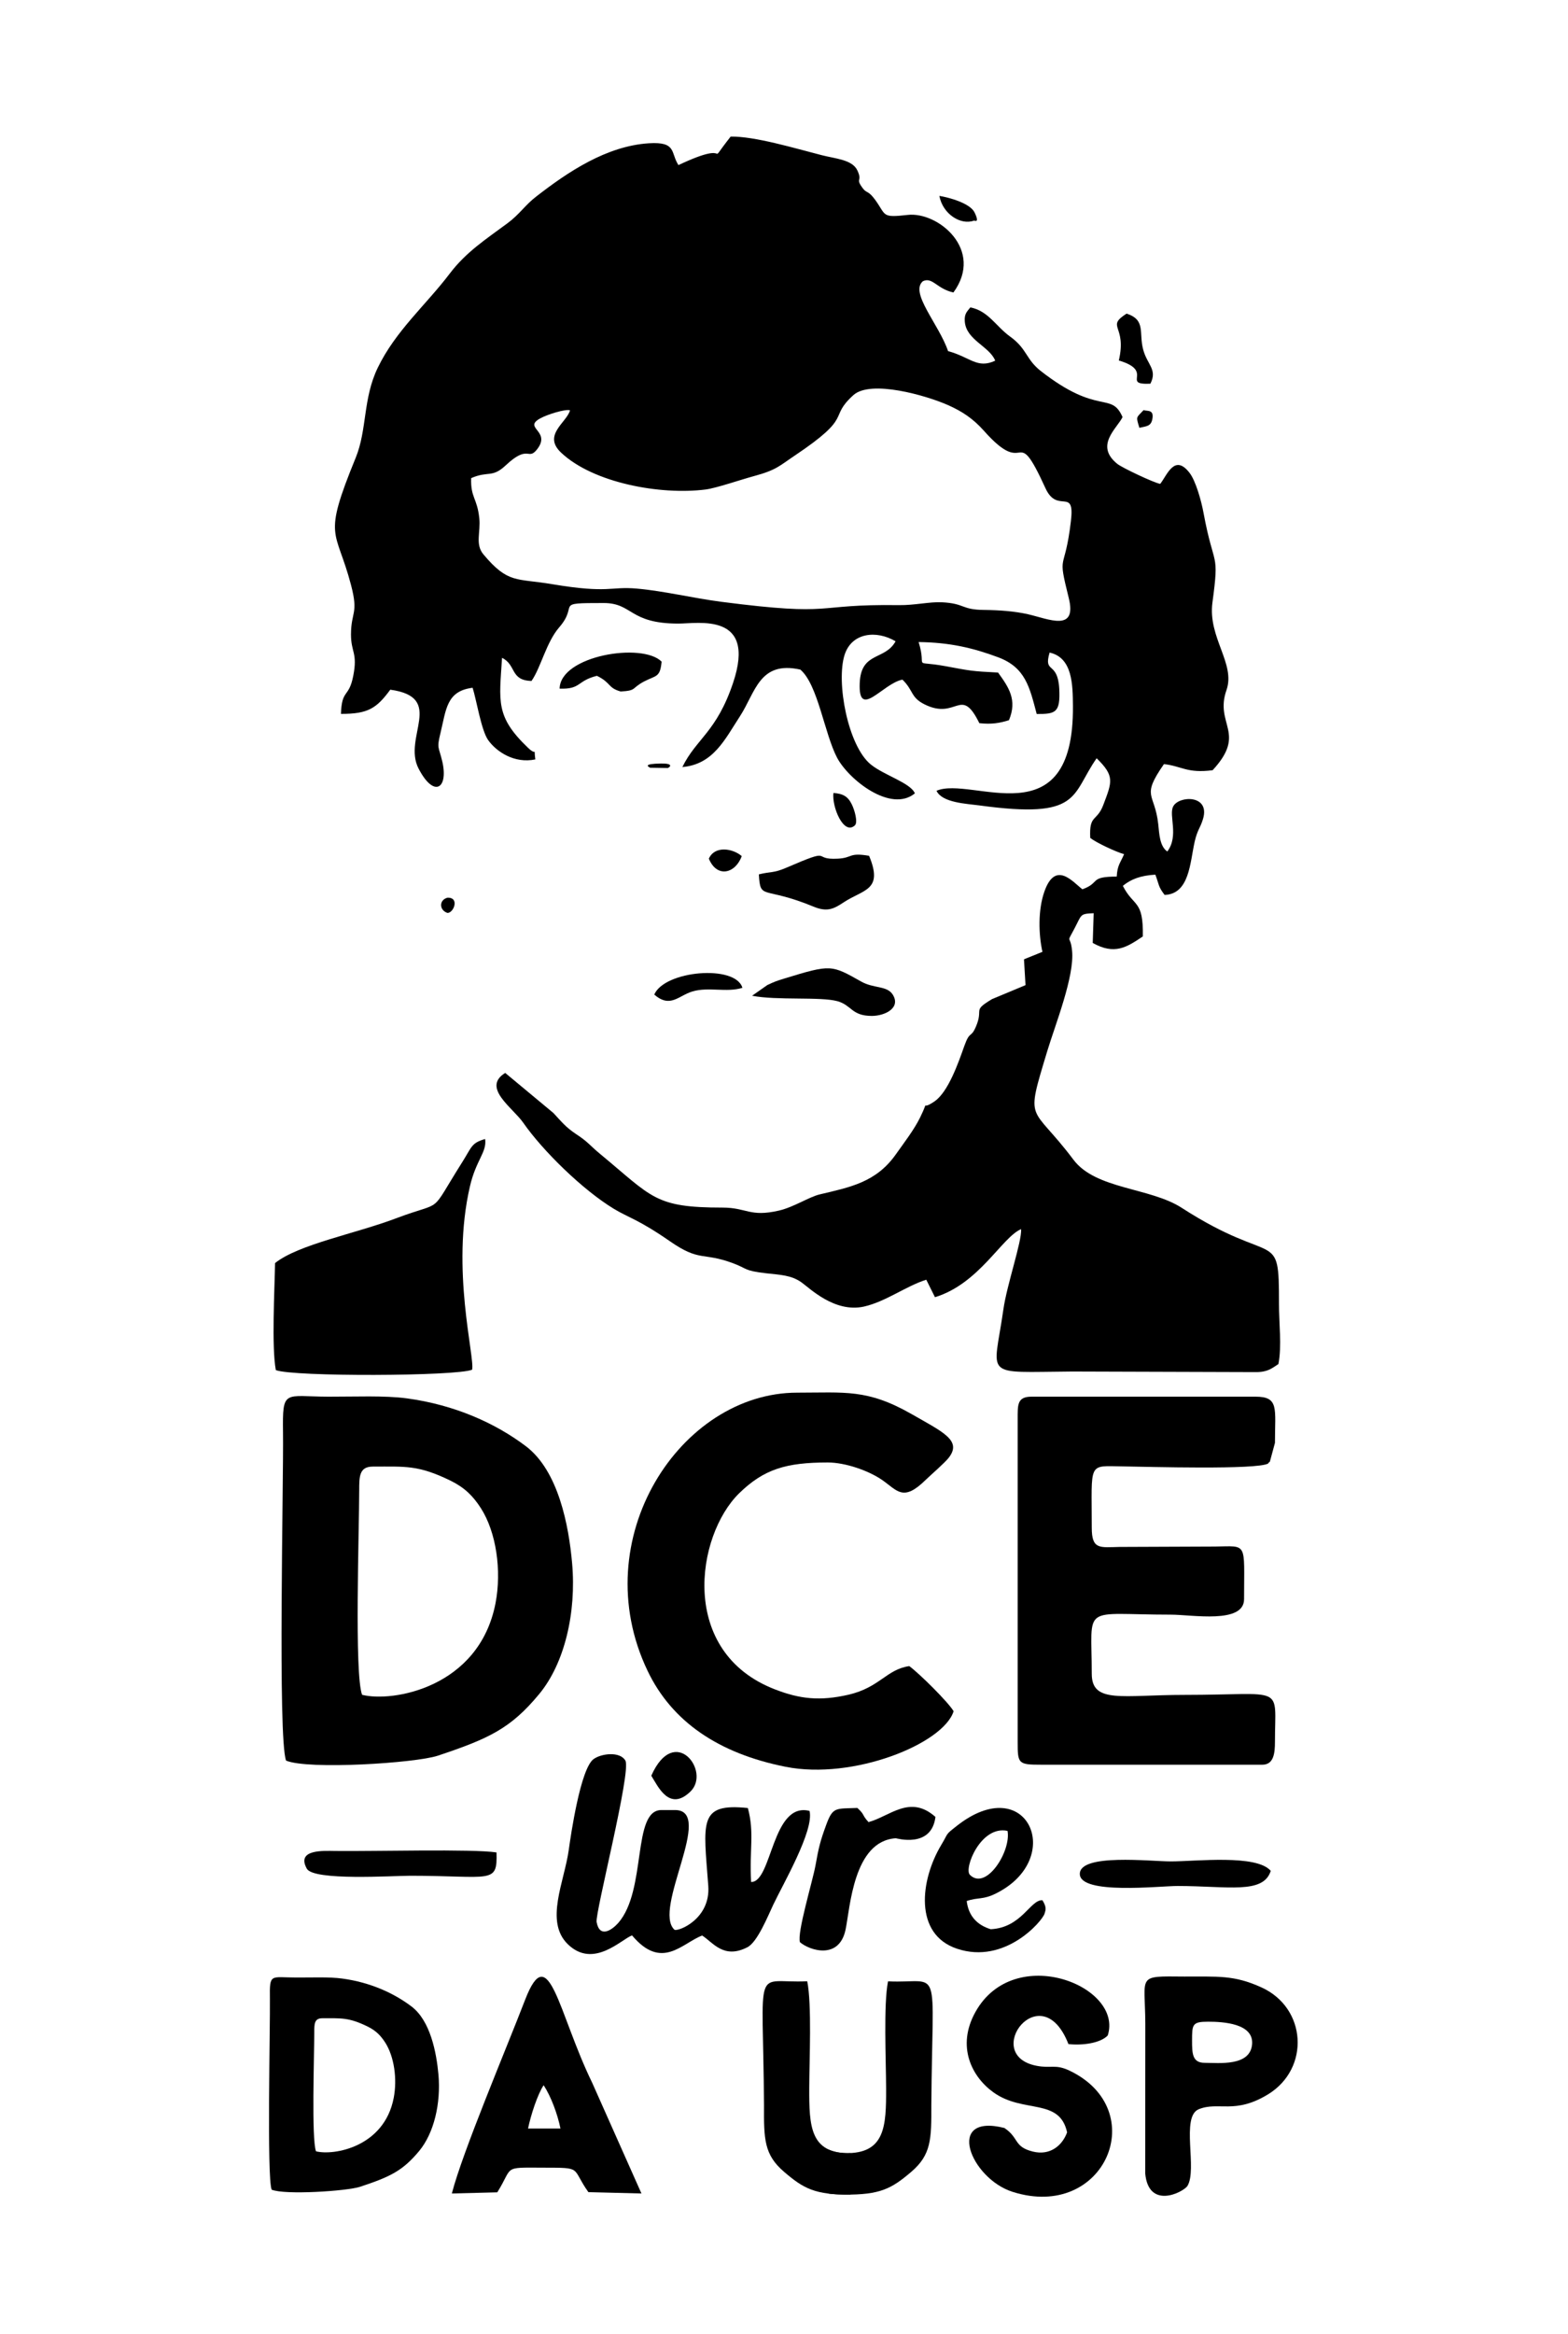 <?xml version="1.0" encoding="UTF-8"?>
<!DOCTYPE svg PUBLIC "-//W3C//DTD SVG 1.1//EN" "http://www.w3.org/Graphics/SVG/1.1/DTD/svg11.dtd">
<!-- Creator: CorelDRAW X8 -->
<svg xmlns="http://www.w3.org/2000/svg" xml:space="preserve" width="164mm" height="244mm" version="1.1" style="shape-rendering:geometricPrecision; text-rendering:geometricPrecision; image-rendering:optimizeQuality; fill-rule:evenodd; clip-rule:evenodd"
viewBox="0 0 16400 24400"
 xmlns:xlink="http://www.w3.org/1999/xlink">
 <defs>
  <style type="text/css">
   <![CDATA[
    .fil0 {fill:none}
    .fil1 {fill:black}
   ]]>
  </style>
 </defs>
 <g id="Camada_x0020_1">
  <g id="_2072498739712">
   <rect class="fil0" x="352" y="481" width="15696" height="23438"/>
   <path class="fil1" d="M3287 21248c0,-84 0,-146 83,-146 200,0 277,-10 474,86 85,42 136,92 185,168 94,147 127,380 89,578 -99,517 -630,606 -813,559 -48,-128 -18,-1002 -18,-1245zm-446 1646c136,58 789,15 925,-30 314,-104 445,-166 618,-374 156,-188 228,-499 202,-797 -21,-234 -85,-566 -283,-715 -185,-140 -433,-252 -723,-291 -137,-19 -325,-10 -479,-11 -272,0 -282,-49 -278,220 4,289 -33,1861 18,1998z"/>
   <path class="fil1" d="M5962 4290c-34,128 -291,258 -92,444 337,316 1037,444 1510,384 111,-14 368,-103 509,-141 233,-63 264,-107 424,-214 626,-419 343,-388 613,-632 181,-163 762,3 993,106 145,65 259,140 372,267 466,525 315,-119 644,601 125,274 309,-19 266,342 -66,561 -146,309 -23,804 90,362 -209,221 -427,171 -143,-32 -298,-43 -461,-45 -237,-2 -196,-68 -440,-80 -127,-6 -285,32 -447,30 -926,-13 -636,123 -1860,-35 -293,-38 -599,-113 -882,-138 -280,-25 -288,54 -885,-46 -378,-64 -460,-2 -720,-312 -89,-106 -27,-235 -43,-378 -22,-212 -92,-214 -85,-419 181,-79 217,2 362,-134 244,-229 231,-38 332,-173 141,-189 -156,-217 29,-318 76,-42 265,-100 311,-84zm1134 -2564c-84,-128 -16,-246 -308,-228 -445,28 -849,300 -1181,558 -111,85 -173,184 -295,275 -230,171 -434,301 -607,528 -249,329 -567,599 -754,986 -157,325 -110,647 -231,942 -351,858 -206,730 -49,1328 81,307 1,276 0,519 0,188 71,190 24,431 -46,238 -120,134 -129,399 285,1 373,-59 516,-253 580,80 126,498 296,825 161,310 312,210 249,-70 -38,-164 -61,-134 -20,-302 60,-246 62,-439 336,-473 39,119 90,444 162,546 86,122 275,249 494,203 -20,-146 25,-24 -77,-122 -342,-327 -300,-483 -271,-940 152,75 82,235 308,242 99,-142 154,-404 290,-561 213,-246 -70,-254 465,-254 306,0 264,215 781,215 208,0 820,-121 573,618 -173,517 -387,586 -531,882 324,-28 445,-290 601,-529 164,-251 203,-586 633,-490 184,157 251,667 384,921 121,229 562,580 814,373 -46,-110 -318,-187 -460,-301 -241,-194 -366,-865 -275,-1148 75,-232 332,-260 533,-141 -111,203 -361,105 -375,436 -17,391 242,3 447,-35 117,114 84,185 230,258 341,171 379,-200 574,197 125,14 212,0 310,-31 88,-212 -1,-342 -114,-498 -282,-14 -291,-19 -551,-67 -363,-66 -187,46 -280,-252 328,4 572,62 834,160 284,107 327,313 401,592 198,1 248,-13 236,-262 -16,-299 -168,-152 -101,-380 240,53 242,337 244,557 12,1405 -1060,728 -1427,888 59,126 315,135 448,153 1069,146 955,-105 1227,-493 190,186 162,244 70,487 -68,181 -150,96 -137,346 63,50 271,147 354,170 -42,97 -70,115 -77,234 -294,1 -167,64 -359,133 -99,-75 -282,-307 -398,25 -67,191 -61,445 -20,629l-193 78 16 270 -350 146c-214,129 -84,93 -170,291 -53,122 -61,34 -120,199 -62,175 -167,479 -311,579 -160,110 -46,-47 -151,168 -63,129 -170,267 -254,386 -207,294 -481,344 -796,419 -111,26 -271,133 -426,169 -307,71 -336,-31 -591,-31 -710,0 -730,-106 -1278,-559 -115,-95 -126,-126 -253,-209 -113,-75 -154,-132 -239,-222l-503 -418c-249,154 79,363 188,520 206,296 624,704 947,900 153,93 257,111 585,338 317,221 342,113 661,231 159,59 109,78 350,106 141,16 260,18 368,95 83,58 345,321 653,253 229,-52 440,-214 652,-281l91 183c464,-142 699,-626 901,-712 9,128 -150,584 -186,843 -103,723 -229,652 721,646l1922 6c124,0 166,-40 234,-84 37,-186 5,-432 6,-632 1,-808 -36,-368 -1018,-1002 -330,-213 -899,-192 -1132,-503 -446,-594 -508,-360 -273,-1137 81,-269 286,-780 259,-1047 -18,-181 -66,-61 23,-229 81,-153 55,-157 203,-164l-10 311c229,128 354,46 524,-68 7,-389 -95,-304 -209,-529 84,-69 184,-108 340,-117 41,109 28,122 97,212 260,-10 265,-337 314,-556 30,-130 57,-138 87,-237 79,-257 -251,-247 -311,-133 -50,92 62,308 -62,472 -81,-56 -84,-188 -95,-288 -37,-331 -183,-277 60,-626 186,21 242,99 509,64 362,-391 18,-478 145,-838 97,-276 -196,-549 -147,-915 74,-550 17,-344 -93,-937 -23,-126 -82,-337 -147,-420 -157,-202 -234,25 -306,116 -64,-10 -398,-168 -449,-209 -239,-193 -4,-369 55,-489 -120,-274 -249,-7 -858,-484 -154,-122 -141,-231 -318,-358 -148,-106 -228,-269 -416,-305 -34,43 -65,67 -58,148 15,194 259,259 318,409 -189,88 -258,-36 -493,-100 -95,-280 -405,-612 -263,-731 100,-47 145,80 319,118 325,-447 -162,-847 -478,-811 -277,31 -222,6 -340,-157 -74,-102 -90,-68 -128,-119 -87,-115 -1,-64 -58,-188 -53,-115 -229,-123 -375,-161 -281,-72 -699,-198 -951,-194 -288,366 70,7 -546,298z"/>
   <path class="fil1" d="M3757 15583c0,-144 0,-249 142,-249 343,0 474,-18 813,147 146,72 234,158 317,287 162,252 219,653 154,993 -171,887 -1081,1040 -1396,959 -82,-221 -30,-1720 -30,-2137zm-765 2825c233,98 1353,26 1586,-51 538,-179 764,-286 1060,-643 268,-322 391,-855 346,-1367 -35,-401 -145,-971 -485,-1227 -318,-240 -742,-431 -1241,-499 -234,-32 -556,-17 -821,-18 -466,-1 -483,-85 -477,376 7,497 -56,3194 32,3429z"/>
   <path class="fil1" d="M13264 15302c1,-9 15,-15 18,-20l53 -196c0,-360 45,-483 -203,-483l-2343 0c-151,0 -145,85 -145,235l0 3373c0,231 4,240 251,240l2308 0c120,0 132,-122 132,-240 0,-608 118,-490 -948,-490 -648,0 -968,95 -968,-220 0,-742 -119,-619 826,-619 224,0 767,100 767,-162 0,-604 41,-554 -304,-550l-999 4c-205,4 -290,31 -290,-200 0,-699 -45,-646 327,-642 272,4 1400,37 1518,-30z"/>
   <path class="fil1" d="M8658 15291c180,0 424,83 570,184 161,113 219,229 455,-3 54,-52 198,-177 238,-228 144,-182 -53,-268 -390,-461 -461,-262 -691,-222 -1193,-222 -1221,0 -2224,1530 -1565,2908 253,530 740,864 1445,1004 706,140 1649,-240 1756,-581 -52,-91 -358,-395 -464,-472 -239,35 -308,223 -635,299 -300,69 -510,45 -768,-55 -1013,-390 -827,-1608 -377,-2050 260,-254 493,-323 928,-323z"/>
   <path class="fil1" d="M4938 14321c30,-133 -224,-1050 -23,-1916 64,-278 179,-358 159,-496 -145,41 -138,82 -240,243 -359,569 -172,390 -691,586 -425,161 -1021,272 -1266,468 -5,280 -37,880 8,1119 173,71 1892,65 2053,-4z"/>
   <path class="fil1" d="M6918 18925c-310,0 -150,836 -452,1181 -65,73 -194,163 -226,-10 -17,-93 365,-1577 301,-1688 -56,-98 -249,-75 -331,-17 -138,96 -240,797 -261,949 -46,335 -254,749 -11,987 270,264 566,-56 673,-91 311,370 522,81 733,1 113,71 224,251 474,122 104,-54 213,-324 270,-445 97,-206 430,-777 379,-980 -395,-99 -391,748 -611,743 -19,-344 36,-513 -34,-773 -523,-55 -463,147 -414,814 25,345 -310,478 -353,459 -236,-213 427,-1252 5,-1252l-142 0z"/>
   <path class="fil1" d="M8670 22936c52,6 106,9 165,10 370,2 489,-61 697,-239 209,-179 210,-343 209,-696 11,-1527 116,-1268 -453,-1295 -48,242 -21,821 -20,1118 1,395 -8,688 -432,678 -65,-2 -119,-14 -166,-35l0 459z"/>
   <path class="fil1" d="M10505 22249c-626,-157 -355,528 86,668 967,307 1457,-858 594,-1268 -149,-70 -189,-20 -343,-50 -587,-113 48,-957 333,-227 146,16 334,-9 411,-90 167,-518 -977,-973 -1383,-247 -203,363 -37,681 188,842 312,224 691,54 770,418 -53,144 -183,244 -357,201 -204,-50 -142,-142 -299,-247z"/>
   <path class="fil1" d="M12600 21568c-130,0 -132,-99 -132,-233 0,-168 2,-197 167,-197 162,0 477,19 461,234 -18,236 -348,196 -496,196zm-182 1290c110,-173 -71,-727 120,-805 208,-84 377,58 727,-157 438,-270 403,-902 -72,-1117 -290,-132 -457,-111 -807,-113 -505,-4 -409,-21 -407,493l-1 1565c34,373 381,207 440,134z"/>
   <path class="fil1" d="M5523 22255c29,-142 100,-359 163,-453 78,119 146,305 176,453l-339 0zm-322 667c171,-271 48,-260 473,-258 431,1 295,-4 480,256l555 14 -515 -1157c-355,-729 -452,-1514 -701,-870 -204,530 -655,1592 -767,2027l475 -12z"/>
   <path class="fil1" d="M10538 19143c39,213 -225,630 -394,459 -65,-65 114,-520 394,-459zm-427 733c121,-41 169,-10 308,-80 732,-366 325,-1290 -416,-702 -121,95 -79,64 -159,197 -218,364 -289,933 166,1084 502,168 891,-289 915,-366 13,-41 23,-68 -22,-141 -127,-8 -216,287 -541,303 -137,-42 -232,-134 -251,-295z"/>
   <path class="fil1" d="M8367 20307c102,87 410,187 477,-132 48,-230 82,-926 525,-955 5,-1 374,110 415,-223 -267,-238 -478,-5 -700,54 -73,-79 -35,-74 -117,-148 -229,9 -256,-13 -326,178 -62,169 -78,234 -112,425 -30,164 -195,706 -162,801z"/>
   <path class="fil1" d="M3209 19538c72,129 895,74 1081,74 849,0 914,93 903,-244 -253,-38 -1286,-10 -1686,-15 -115,-1 -413,-22 -298,185z"/>
   <path class="fil1" d="M12245 19462c-210,0 -954,-86 -951,132 3,219 832,125 1022,125 526,0 897,89 975,-158 -148,-175 -783,-99 -1046,-99z"/>
   <path class="fil1" d="M7937 9142c16,277 40,117 576,339 146,60 216,16 315,-49 204,-134 413,-121 262,-484 -217,-37 -168,22 -329,30 -284,15 -23,-127 -538,95 -135,58 -156,37 -286,69z"/>
   <path class="fil1" d="M7866 10411c257,51 716,8 893,57 152,43 146,154 361,154 140,-1 306,-86 216,-225 -61,-93 -200,-61 -328,-134 -313,-176 -315,-182 -801,-33 -86,26 -109,35 -181,69l-160 112z"/>
   <path class="fil1" d="M5853 7200c227,8 176,-80 390,-134 151,73 112,126 249,164 171,-10 108,-32 243,-104 129,-67 169,-40 185,-208 -201,-204 -1060,-64 -1067,282z"/>
   <path class="fil1" d="M6812 18566c70,112 189,381 411,164 214,-211 -168,-712 -411,-164z"/>
   <path class="fil1" d="M11702 3769c379,113 18,256 330,243 76,-149 -33,-198 -75,-356 -48,-176 31,-311 -174,-377 -222,143 6,119 -81,490z"/>
   <path class="fil1" d="M6843 10399c169,145 252,11 400,-33 168,-50 360,14 522,-38 -72,-246 -815,-181 -922,71z"/>
   <path class="fil1" d="M10186 2307c2,-6 66,38 8,-84 -46,-99 -271,-159 -369,-175 35,190 223,309 361,259z"/>
   <path class="fil1" d="M8717 8291c-18,144 107,447 224,339 34,-31 -2,-160 -32,-220 -40,-82 -91,-112 -192,-119z"/>
   <path class="fil1" d="M7414 8978c85,205 278,156 344,-27 -94,-81 -283,-112 -344,27z"/>
   <path class="fil1" d="M11917 4473c73,-17 118,-15 134,-84 25,-113 -53,-87 -90,-101 -80,85 -80,63 -44,185z"/>
   <path class="fil1" d="M4680 9545c65,2 130,-164 0,-159 -91,24 -86,132 0,159z"/>
   <path class="fil1" d="M6799 8027l186 3c25,-11 62,-49 -72,-47 -189,3 -136,31 -114,44z"/>
   <path class="fil1" d="M8896 22946c-370,2 -489,-61 -696,-239 -209,-179 -211,-343 -209,-696 -11,-1527 -117,-1268 452,-1296 49,243 22,822 21,1118 -1,396 8,689 432,679l0 434z"/>
  </g>
 </g>
</svg>

